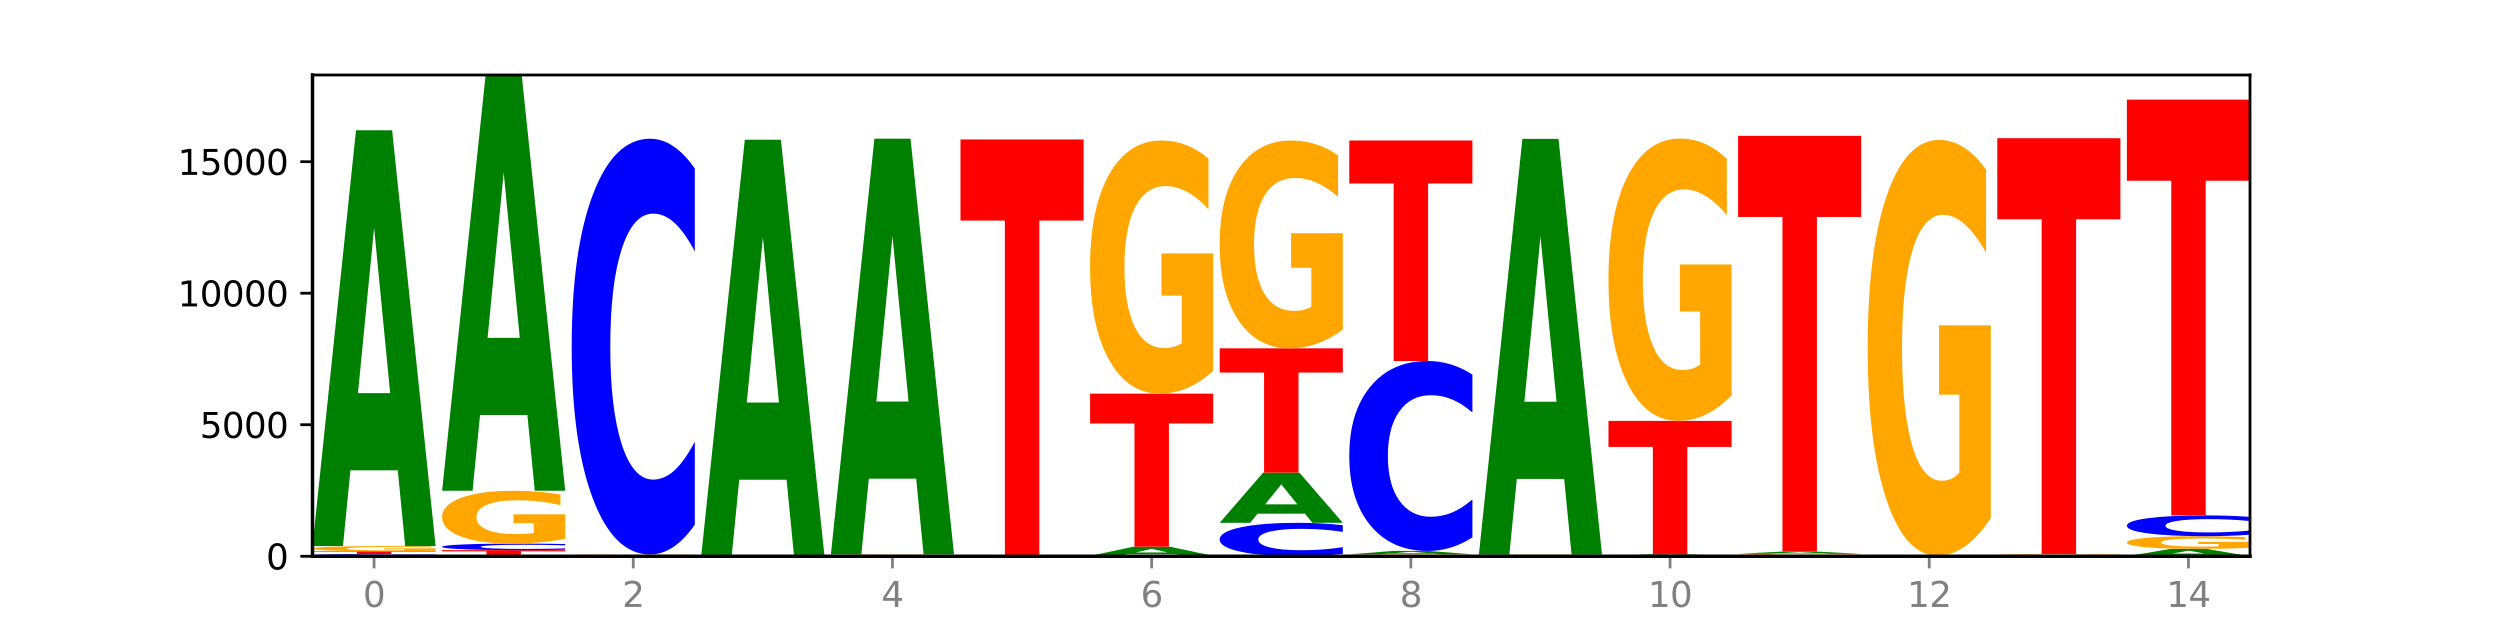 <?xml version="1.0" encoding="utf-8" standalone="no"?>
<!DOCTYPE svg PUBLIC "-//W3C//DTD SVG 1.1//EN"
  "http://www.w3.org/Graphics/SVG/1.1/DTD/svg11.dtd">
<svg xmlns:xlink="http://www.w3.org/1999/xlink" width="720pt" height="180pt" viewBox="0 0 720 180" xmlns="http://www.w3.org/2000/svg" version="1.1">
 <defs>
  <style type="text/css">*{stroke-linejoin: round; stroke-linecap: butt}</style>
 </defs>
 <g id="figure_1">
  <g id="patch_1">
   <path d="M 0 180 
L 720 180 
L 720 0 
L 0 0 
z
" style="fill: #ffffff"/>
  </g>
  <g id="axes_1">
   <g id="patch_2">
    <path d="M 90 160.2 
L 648 160.2 
L 648 21.6 
L 90 21.6 
z
" style="fill: #ffffff"/>
   </g>
   <g id="line2d_1">
    <path d="M 90 160.2 
L 648 160.2 
" clip-path="url(#p06d868e4ed)" style="fill: none; stroke: #000000; stroke-width: 0.5; stroke-linecap: square"/>
   </g>
   <g id="patch_3">
    <path d="M 125.458 160.155 
Q 122.492 160.177 119.285 160.189 
Q 116.078 160.2 112.585 160.2 
Q 102.168 160.2 96.084 160.115 
Q 90 160.031 90 159.886 
Q 90 159.74 96.084 159.656 
Q 102.168 159.571 112.585 159.571 
Q 116.078 159.571 119.285 159.583 
Q 122.492 159.594 125.458 159.616 
L 125.458 159.742 
Q 122.465 159.712 119.562 159.698 
Q 116.658 159.684 113.451 159.684 
Q 107.698 159.684 104.401 159.738 
Q 101.114 159.792 101.114 159.886 
Q 101.114 159.98 104.401 160.033 
Q 107.698 160.087 113.451 160.087 
Q 116.658 160.087 119.562 160.073 
Q 122.465 160.059 125.458 160.029 
L 125.458 160.155 
z
" clip-path="url(#p06d868e4ed)" style="fill: #0000ff"/>
   </g>
   <g id="patch_4">
    <path d="M 90 158.768 
L 125.458 158.768 
L 125.458 158.925 
L 112.701 158.925 
L 112.701 159.571 
L 102.781 159.571 
L 102.781 158.925 
L 90 158.925 
L 90 158.768 
z
" clip-path="url(#p06d868e4ed)" style="fill: #ff0000"/>
   </g>
   <g id="patch_5">
    <path d="M 125.458 158.632 
Q 121.882 158.7 118.036 158.734 
Q 114.19 158.768 110.089 158.768 
Q 100.823 158.768 95.412 158.565 
Q 90 158.362 90 158.015 
Q 90 157.664 95.507 157.462 
Q 101.022 157.261 110.614 157.261 
Q 114.309 157.261 117.694 157.288 
Q 121.088 157.315 124.091 157.369 
L 124.091 157.669 
Q 120.992 157.6 117.925 157.567 
Q 114.857 157.532 111.774 157.532 
Q 106.068 157.532 102.977 157.657 
Q 99.886 157.782 99.886 158.015 
Q 99.886 158.245 102.866 158.371 
Q 105.846 158.497 111.329 158.497 
Q 112.823 158.497 114.102 158.49 
Q 115.382 158.482 116.399 158.466 
L 116.399 158.184 
L 110.558 158.184 
L 110.558 157.933 
L 125.458 157.933 
L 125.458 158.632 
z
" clip-path="url(#p06d868e4ed)" style="fill: #ffa600"/>
   </g>
   <g id="patch_6">
    <path d="M 114.562 135.448 
L 100.925 135.448 
L 98.772 157.261 
L 90 157.261 
L 102.527 37.524 
L 112.931 37.524 
L 125.458 157.261 
L 116.693 157.261 
L 114.562 135.448 
z
M 103.1 113.225 
L 112.365 113.225 
L 107.74 65.597 
L 103.1 113.225 
z
" clip-path="url(#p06d868e4ed)" style="fill: #008000"/>
   </g>
   <g id="patch_7">
    <path d="M 127.324 158.443 
L 162.783 158.443 
L 162.783 158.785 
L 150.026 158.785 
L 150.026 160.2 
L 140.106 160.2 
L 140.106 158.785 
L 127.324 158.785 
L 127.324 158.443 
z
" clip-path="url(#p06d868e4ed)" style="fill: #ff0000"/>
   </g>
   <g id="patch_8">
    <path d="M 162.783 158.307 
Q 159.817 158.374 156.609 158.408 
Q 153.402 158.443 149.909 158.443 
Q 139.492 158.443 133.408 158.187 
Q 127.324 157.932 127.324 157.496 
Q 127.324 157.058 133.408 156.804 
Q 139.492 156.549 149.909 156.549 
Q 153.402 156.549 156.609 156.583 
Q 159.817 156.617 162.783 156.684 
L 162.783 157.062 
Q 159.79 156.973 156.886 156.931 
Q 153.983 156.89 150.776 156.89 
Q 145.022 156.89 141.726 157.051 
Q 138.438 157.213 138.438 157.496 
Q 138.438 157.779 141.726 157.94 
Q 145.022 158.101 150.776 158.101 
Q 153.983 158.101 156.886 158.06 
Q 159.79 158.018 162.783 157.929 
L 162.783 158.307 
z
" clip-path="url(#p06d868e4ed)" style="fill: #0000ff"/>
   </g>
   <g id="patch_9">
    <path d="M 162.783 155.172 
Q 159.207 155.861 155.36 156.206 
Q 151.514 156.549 147.414 156.549 
Q 138.148 156.549 132.736 154.5 
Q 127.324 152.451 127.324 148.948 
Q 127.324 145.403 132.831 143.37 
Q 138.346 141.337 147.938 141.337 
Q 151.633 141.337 155.019 141.614 
Q 158.412 141.887 161.416 142.428 
L 161.416 145.46 
Q 158.317 144.765 155.249 144.423 
Q 152.182 144.077 149.098 144.077 
Q 143.393 144.077 140.301 145.34 
Q 137.21 146.6 137.21 148.948 
Q 137.21 151.273 140.19 152.542 
Q 143.17 153.809 148.653 153.809 
Q 150.147 153.809 151.427 153.736 
Q 152.706 153.661 153.723 153.504 
L 153.723 150.657 
L 147.883 150.657 
L 147.883 148.121 
L 162.783 148.121 
L 162.783 155.172 
z
" clip-path="url(#p06d868e4ed)" style="fill: #ffa600"/>
   </g>
   <g id="patch_10">
    <path d="M 151.886 119.525 
L 138.25 119.525 
L 136.097 141.337 
L 127.324 141.337 
L 139.852 21.6 
L 150.255 21.6 
L 162.783 141.337 
L 154.018 141.337 
L 151.886 119.525 
z
M 140.425 97.302 
L 149.69 97.302 
L 145.064 49.674 
L 140.425 97.302 
z
" clip-path="url(#p06d868e4ed)" style="fill: #008000"/>
   </g>
   <g id="patch_11">
    <path d="M 189.211 160.179 
L 175.574 160.179 
L 173.421 160.2 
L 164.649 160.2 
L 177.176 160.086 
L 187.58 160.086 
L 200.107 160.2 
L 191.342 160.2 
L 189.211 160.179 
z
M 177.749 160.158 
L 187.014 160.158 
L 182.389 160.113 
L 177.749 160.158 
z
" clip-path="url(#p06d868e4ed)" style="fill: #008000"/>
   </g>
   <g id="patch_12">
    <path d="M 164.649 159.905 
L 200.107 159.905 
L 200.107 159.94 
L 187.35 159.94 
L 187.35 160.086 
L 177.43 160.086 
L 177.43 159.94 
L 164.649 159.94 
L 164.649 159.905 
z
" clip-path="url(#p06d868e4ed)" style="fill: #ff0000"/>
   </g>
   <g id="patch_13">
    <path d="M 200.107 159.885 
Q 196.531 159.895 192.685 159.9 
Q 188.839 159.905 184.738 159.905 
Q 175.472 159.905 170.061 159.876 
Q 164.649 159.847 164.649 159.799 
Q 164.649 159.749 170.156 159.721 
Q 175.671 159.692 185.263 159.692 
Q 188.958 159.692 192.343 159.696 
Q 195.736 159.7 198.74 159.708 
L 198.74 159.75 
Q 195.641 159.74 192.574 159.735 
Q 189.506 159.731 186.423 159.731 
Q 180.717 159.731 177.626 159.748 
Q 174.535 159.766 174.535 159.799 
Q 174.535 159.831 177.515 159.849 
Q 180.495 159.866 185.978 159.866 
Q 187.472 159.866 188.751 159.865 
Q 190.031 159.864 191.048 159.862 
L 191.048 159.822 
L 185.207 159.822 
L 185.207 159.787 
L 200.107 159.787 
L 200.107 159.885 
z
" clip-path="url(#p06d868e4ed)" style="fill: #ffa600"/>
   </g>
   <g id="patch_14">
    <path d="M 200.107 151.11 
Q 197.141 155.364 193.934 157.516 
Q 190.727 159.692 187.233 159.692 
Q 176.817 159.692 170.733 143.566 
Q 164.649 127.439 164.649 99.861 
Q 164.649 72.184 170.733 56.082 
Q 176.817 39.955 187.233 39.955 
Q 190.727 39.955 193.934 42.132 
Q 197.141 44.284 200.107 48.538 
L 200.107 72.406 
Q 197.114 66.767 194.211 64.145 
Q 191.307 61.523 188.1 61.523 
Q 182.347 61.523 179.05 71.738 
Q 175.762 81.929 175.762 99.861 
Q 175.762 117.719 179.05 127.934 
Q 182.347 138.124 188.1 138.124 
Q 191.307 138.124 194.211 135.503 
Q 197.114 132.856 200.107 127.217 
L 200.107 151.11 
z
" clip-path="url(#p06d868e4ed)" style="fill: #0000ff"/>
   </g>
   <g id="patch_15">
    <path d="M 201.973 160.192 
L 237.431 160.192 
L 237.431 160.194 
L 224.675 160.194 
L 224.675 160.2 
L 214.755 160.2 
L 214.755 160.194 
L 201.973 160.194 
L 201.973 160.192 
z
" clip-path="url(#p06d868e4ed)" style="fill: #ff0000"/>
   </g>
   <g id="patch_16">
    <path d="M 237.431 160.189 
Q 234.465 160.191 231.258 160.191 
Q 228.051 160.192 224.558 160.192 
Q 214.141 160.192 208.057 160.185 
Q 201.973 160.178 201.973 160.166 
Q 201.973 160.154 208.057 160.147 
Q 214.141 160.139 224.558 160.139 
Q 228.051 160.139 231.258 160.14 
Q 234.465 160.141 237.431 160.143 
L 237.431 160.154 
Q 234.439 160.151 231.535 160.15 
Q 228.632 160.149 225.424 160.149 
Q 219.671 160.149 216.375 160.153 
Q 213.087 160.158 213.087 160.166 
Q 213.087 160.174 216.375 160.178 
Q 219.671 160.183 225.424 160.183 
Q 228.632 160.183 231.535 160.182 
Q 234.439 160.181 237.431 160.178 
L 237.431 160.189 
z
" clip-path="url(#p06d868e4ed)" style="fill: #0000ff"/>
   </g>
   <g id="patch_17">
    <path d="M 237.431 160.124 
Q 233.855 160.132 230.009 160.136 
Q 226.163 160.139 222.063 160.139 
Q 212.797 160.139 207.385 160.117 
Q 201.973 160.095 201.973 160.056 
Q 201.973 160.017 207.48 159.995 
Q 212.995 159.973 222.587 159.973 
Q 226.282 159.973 229.668 159.976 
Q 233.061 159.979 236.065 159.985 
L 236.065 160.018 
Q 232.965 160.01 229.898 160.007 
Q 226.831 160.003 223.747 160.003 
Q 218.041 160.003 214.95 160.017 
Q 211.859 160.03 211.859 160.056 
Q 211.859 160.082 214.839 160.096 
Q 217.819 160.109 223.302 160.109 
Q 224.796 160.109 226.076 160.109 
Q 227.355 160.108 228.372 160.106 
L 228.372 160.075 
L 222.531 160.075 
L 222.531 160.047 
L 237.431 160.047 
L 237.431 160.124 
z
" clip-path="url(#p06d868e4ed)" style="fill: #ffa600"/>
   </g>
   <g id="patch_18">
    <path d="M 226.535 138.16 
L 212.899 138.16 
L 210.745 159.973 
L 201.973 159.973 
L 214.501 40.236 
L 224.904 40.236 
L 237.431 159.973 
L 228.667 159.973 
L 226.535 138.16 
z
M 215.073 115.937 
L 224.339 115.937 
L 219.713 68.309 
L 215.073 115.937 
z
" clip-path="url(#p06d868e4ed)" style="fill: #008000"/>
   </g>
   <g id="patch_19">
    <path d="M 274.756 160.193 
Q 271.79 160.196 268.583 160.198 
Q 265.375 160.2 261.882 160.2 
Q 251.465 160.2 245.382 160.187 
Q 239.298 160.173 239.298 160.151 
Q 239.298 160.128 245.382 160.115 
Q 251.465 160.102 261.882 160.102 
Q 265.375 160.102 268.583 160.103 
Q 271.79 160.105 274.756 160.109 
L 274.756 160.128 
Q 271.763 160.124 268.86 160.121 
Q 265.956 160.119 262.749 160.119 
Q 256.995 160.119 253.699 160.128 
Q 250.411 160.136 250.411 160.151 
Q 250.411 160.165 253.699 160.174 
Q 256.995 160.182 262.749 160.182 
Q 265.956 160.182 268.86 160.18 
Q 271.763 160.178 274.756 160.173 
L 274.756 160.193 
z
" clip-path="url(#p06d868e4ed)" style="fill: #0000ff"/>
   </g>
   <g id="patch_20">
    <path d="M 274.756 160.063 
Q 271.18 160.082 267.334 160.092 
Q 263.487 160.102 259.387 160.102 
Q 250.121 160.102 244.709 160.044 
Q 239.298 159.987 239.298 159.89 
Q 239.298 159.791 244.805 159.734 
Q 250.32 159.677 259.911 159.677 
Q 263.607 159.677 266.992 159.685 
Q 270.385 159.693 273.389 159.708 
L 273.389 159.792 
Q 270.29 159.773 267.222 159.763 
Q 264.155 159.754 261.072 159.754 
Q 255.366 159.754 252.275 159.789 
Q 249.183 159.824 249.183 159.89 
Q 249.183 159.954 252.163 159.99 
Q 255.143 160.025 260.627 160.025 
Q 262.121 160.025 263.4 160.023 
Q 264.679 160.021 265.697 160.017 
L 265.697 159.937 
L 259.856 159.937 
L 259.856 159.866 
L 274.756 159.866 
L 274.756 160.063 
z
" clip-path="url(#p06d868e4ed)" style="fill: #ffa600"/>
   </g>
   <g id="patch_21">
    <path d="M 263.86 137.865 
L 250.223 137.865 
L 248.07 159.677 
L 239.298 159.677 
L 251.825 39.94 
L 262.228 39.94 
L 274.756 159.677 
L 265.991 159.677 
L 263.86 137.865 
z
M 252.398 115.642 
L 261.663 115.642 
L 257.038 68.014 
L 252.398 115.642 
z
" clip-path="url(#p06d868e4ed)" style="fill: #008000"/>
   </g>
   <g id="patch_22">
    <path d="M 312.08 160.198 
Q 309.114 160.199 305.907 160.2 
Q 302.7 160.2 299.207 160.2 
Q 288.79 160.2 282.706 160.197 
Q 276.622 160.194 276.622 160.189 
Q 276.622 160.183 282.706 160.18 
Q 288.79 160.177 299.207 160.177 
Q 302.7 160.177 305.907 160.178 
Q 309.114 160.178 312.08 160.179 
L 312.08 160.183 
Q 309.087 160.182 306.184 160.182 
Q 303.28 160.181 300.073 160.181 
Q 294.32 160.181 291.023 160.183 
Q 287.736 160.185 287.736 160.189 
Q 287.736 160.192 291.023 160.194 
Q 294.32 160.196 300.073 160.196 
Q 303.28 160.196 306.184 160.195 
Q 309.087 160.195 312.08 160.194 
L 312.08 160.198 
z
" clip-path="url(#p06d868e4ed)" style="fill: #0000ff"/>
   </g>
   <g id="patch_23">
    <path d="M 301.184 160.169 
L 287.547 160.169 
L 285.394 160.177 
L 276.622 160.177 
L 289.15 160.132 
L 299.553 160.132 
L 312.08 160.177 
L 303.315 160.177 
L 301.184 160.169 
z
M 289.722 160.161 
L 298.987 160.161 
L 294.362 160.142 
L 289.722 160.161 
z
" clip-path="url(#p06d868e4ed)" style="fill: #008000"/>
   </g>
   <g id="patch_24">
    <path d="M 312.08 160.111 
Q 308.504 160.122 304.658 160.127 
Q 300.812 160.132 296.711 160.132 
Q 287.445 160.132 282.034 160.101 
Q 276.622 160.071 276.622 160.018 
Q 276.622 159.965 282.129 159.935 
Q 287.644 159.905 297.236 159.905 
Q 300.931 159.905 304.316 159.909 
Q 307.71 159.913 310.713 159.921 
L 310.713 159.966 
Q 307.614 159.956 304.547 159.951 
Q 301.479 159.945 298.396 159.945 
Q 292.69 159.945 289.599 159.964 
Q 286.508 159.983 286.508 160.018 
Q 286.508 160.053 289.488 160.072 
Q 292.468 160.091 297.951 160.091 
Q 299.445 160.091 300.724 160.09 
Q 302.004 160.089 303.021 160.086 
L 303.021 160.044 
L 297.18 160.044 
L 297.18 160.006 
L 312.08 160.006 
L 312.08 160.111 
z
" clip-path="url(#p06d868e4ed)" style="fill: #ffa600"/>
   </g>
   <g id="patch_25">
    <path d="M 276.622 40.167 
L 312.08 40.167 
L 312.08 63.519 
L 299.324 63.519 
L 299.324 159.905 
L 289.404 159.905 
L 289.404 63.519 
L 276.622 63.519 
L 276.622 40.167 
z
" clip-path="url(#p06d868e4ed)" style="fill: #ff0000"/>
   </g>
   <g id="patch_26">
    <path d="M 349.405 160.192 
Q 346.439 160.196 343.231 160.198 
Q 340.024 160.2 336.531 160.2 
Q 326.114 160.2 320.03 160.185 
Q 313.946 160.169 313.946 160.143 
Q 313.946 160.117 320.03 160.102 
Q 326.114 160.086 336.531 160.086 
Q 340.024 160.086 343.231 160.088 
Q 346.439 160.09 349.405 160.095 
L 349.405 160.117 
Q 346.412 160.112 343.508 160.109 
Q 340.605 160.107 337.398 160.107 
Q 331.644 160.107 328.348 160.117 
Q 325.06 160.126 325.06 160.143 
Q 325.06 160.16 328.348 160.17 
Q 331.644 160.18 337.398 160.18 
Q 340.605 160.18 343.508 160.177 
Q 346.412 160.175 349.405 160.169 
L 349.405 160.192 
z
" clip-path="url(#p06d868e4ed)" style="fill: #0000ff"/>
   </g>
   <g id="patch_27">
    <path d="M 338.508 159.606 
L 324.872 159.606 
L 322.719 160.086 
L 313.946 160.086 
L 326.474 157.45 
L 336.877 157.45 
L 349.405 160.086 
L 340.64 160.086 
L 338.508 159.606 
z
M 327.047 159.117 
L 336.312 159.117 
L 331.686 158.068 
L 327.047 159.117 
z
" clip-path="url(#p06d868e4ed)" style="fill: #008000"/>
   </g>
   <g id="patch_28">
    <path d="M 313.946 113.369 
L 349.405 113.369 
L 349.405 121.966 
L 336.648 121.966 
L 336.648 157.45 
L 326.728 157.45 
L 326.728 121.966 
L 313.946 121.966 
L 313.946 113.369 
z
" clip-path="url(#p06d868e4ed)" style="fill: #ff0000"/>
   </g>
   <g id="patch_29">
    <path d="M 349.405 106.772 
Q 345.829 110.071 341.982 111.727 
Q 338.136 113.369 334.036 113.369 
Q 324.77 113.369 319.358 103.55 
Q 313.946 93.73 313.946 76.938 
Q 313.946 59.951 319.454 50.207 
Q 324.969 40.463 334.56 40.463 
Q 338.255 40.463 341.641 41.788 
Q 345.034 43.098 348.038 45.689 
L 348.038 60.222 
Q 344.939 56.893 341.871 55.252 
Q 338.804 53.595 335.72 53.595 
Q 330.015 53.595 326.923 59.649 
Q 323.832 65.688 323.832 76.938 
Q 323.832 88.083 326.812 94.167 
Q 329.792 100.236 335.275 100.236 
Q 336.769 100.236 338.049 99.89 
Q 339.328 99.528 340.345 98.775 
L 340.345 85.131 
L 334.505 85.131 
L 334.505 72.978 
L 349.405 72.978 
L 349.405 106.772 
z
" clip-path="url(#p06d868e4ed)" style="fill: #ffa600"/>
   </g>
   <g id="patch_30">
    <path d="M 386.729 159.51 
Q 383.763 159.852 380.556 160.025 
Q 377.349 160.2 373.856 160.2 
Q 363.439 160.2 357.355 158.903 
Q 351.271 157.606 351.271 155.389 
Q 351.271 153.163 357.355 151.868 
Q 363.439 150.572 373.856 150.572 
Q 377.349 150.572 380.556 150.747 
Q 383.763 150.92 386.729 151.262 
L 386.729 153.181 
Q 383.736 152.728 380.833 152.517 
Q 377.929 152.306 374.722 152.306 
Q 368.969 152.306 365.672 153.127 
Q 362.385 153.947 362.385 155.389 
Q 362.385 156.825 365.672 157.646 
Q 368.969 158.466 374.722 158.466 
Q 377.929 158.466 380.833 158.255 
Q 383.736 158.042 386.729 157.589 
L 386.729 159.51 
z
" clip-path="url(#p06d868e4ed)" style="fill: #0000ff"/>
   </g>
   <g id="patch_31">
    <path d="M 375.833 147.937 
L 362.196 147.937 
L 360.043 150.572 
L 351.271 150.572 
L 363.798 136.11 
L 374.202 136.11 
L 386.729 150.572 
L 377.964 150.572 
L 375.833 147.937 
z
M 364.371 145.253 
L 373.636 145.253 
L 369.011 139.501 
L 364.371 145.253 
z
" clip-path="url(#p06d868e4ed)" style="fill: #008000"/>
   </g>
   <g id="patch_32">
    <path d="M 351.271 100.316 
L 386.729 100.316 
L 386.729 107.297 
L 373.972 107.297 
L 373.972 136.11 
L 364.052 136.11 
L 364.052 107.297 
L 351.271 107.297 
L 351.271 100.316 
z
" clip-path="url(#p06d868e4ed)" style="fill: #ff0000"/>
   </g>
   <g id="patch_33">
    <path d="M 386.729 94.901 
Q 383.153 97.609 379.307 98.969 
Q 375.461 100.316 371.36 100.316 
Q 362.094 100.316 356.683 92.255 
Q 351.271 84.194 351.271 70.408 
Q 351.271 56.462 356.778 48.462 
Q 362.293 40.463 371.885 40.463 
Q 375.58 40.463 378.965 41.551 
Q 382.358 42.626 385.362 44.753 
L 385.362 56.684 
Q 382.263 53.952 379.196 52.604 
Q 376.128 51.244 373.045 51.244 
Q 367.339 51.244 364.248 56.214 
Q 361.157 61.172 361.157 70.408 
Q 361.157 79.557 364.137 84.552 
Q 367.117 89.535 372.6 89.535 
Q 374.094 89.535 375.373 89.251 
Q 376.653 88.954 377.67 88.336 
L 377.67 77.134 
L 371.829 77.134 
L 371.829 67.156 
L 386.729 67.156 
L 386.729 94.901 
z
" clip-path="url(#p06d868e4ed)" style="fill: #ffa600"/>
   </g>
   <g id="patch_34">
    <path d="M 424.054 160.15 
Q 420.477 160.175 416.631 160.188 
Q 412.785 160.2 408.685 160.2 
Q 399.419 160.2 394.007 160.126 
Q 388.595 160.051 388.595 159.924 
Q 388.595 159.795 394.102 159.721 
Q 399.617 159.647 409.209 159.647 
Q 412.904 159.647 416.29 159.657 
Q 419.683 159.667 422.687 159.687 
L 422.687 159.797 
Q 419.587 159.772 416.52 159.759 
Q 413.453 159.747 410.369 159.747 
Q 404.664 159.747 401.572 159.793 
Q 398.481 159.838 398.481 159.924 
Q 398.481 160.008 401.461 160.054 
Q 404.441 160.1 409.924 160.1 
Q 411.418 160.1 412.698 160.098 
Q 413.977 160.095 414.994 160.089 
L 414.994 159.986 
L 409.153 159.986 
L 409.153 159.894 
L 424.054 159.894 
L 424.054 160.15 
z
" clip-path="url(#p06d868e4ed)" style="fill: #ffa600"/>
   </g>
   <g id="patch_35">
    <path d="M 413.157 159.47 
L 399.521 159.47 
L 397.367 159.647 
L 388.595 159.647 
L 401.123 158.677 
L 411.526 158.677 
L 424.054 159.647 
L 415.289 159.647 
L 413.157 159.47 
z
M 401.695 159.29 
L 410.961 159.29 
L 406.335 158.905 
L 401.695 159.29 
z
" clip-path="url(#p06d868e4ed)" style="fill: #008000"/>
   </g>
   <g id="patch_36">
    <path d="M 424.054 154.756 
Q 421.087 156.7 417.88 157.683 
Q 414.673 158.677 411.18 158.677 
Q 400.763 158.677 394.679 151.31 
Q 388.595 143.942 388.595 131.343 
Q 388.595 118.699 394.679 111.343 
Q 400.763 103.975 411.18 103.975 
Q 414.673 103.975 417.88 104.97 
Q 421.087 105.953 424.054 107.896 
L 424.054 118.8 
Q 421.061 116.224 418.157 115.026 
Q 415.254 113.829 412.047 113.829 
Q 406.293 113.829 402.997 118.495 
Q 399.709 123.151 399.709 131.343 
Q 399.709 139.502 402.997 144.168 
Q 406.293 148.824 412.047 148.824 
Q 415.254 148.824 418.157 147.626 
Q 421.061 146.417 424.054 143.841 
L 424.054 154.756 
z
" clip-path="url(#p06d868e4ed)" style="fill: #0000ff"/>
   </g>
   <g id="patch_37">
    <path d="M 388.595 40.463 
L 424.054 40.463 
L 424.054 52.849 
L 411.297 52.849 
L 411.297 103.975 
L 401.377 103.975 
L 401.377 52.849 
L 388.595 52.849 
L 388.595 40.463 
z
" clip-path="url(#p06d868e4ed)" style="fill: #ff0000"/>
   </g>
   <g id="patch_38">
    <path d="M 425.92 160.192 
L 461.378 160.192 
L 461.378 160.194 
L 448.621 160.194 
L 448.621 160.2 
L 438.701 160.2 
L 438.701 160.194 
L 425.92 160.194 
L 425.92 160.192 
z
" clip-path="url(#p06d868e4ed)" style="fill: #ff0000"/>
   </g>
   <g id="patch_39">
    <path d="M 461.378 160.182 
Q 458.412 160.187 455.205 160.19 
Q 451.997 160.192 448.504 160.192 
Q 438.088 160.192 432.004 160.172 
Q 425.92 160.152 425.92 160.117 
Q 425.92 160.082 432.004 160.061 
Q 438.088 160.041 448.504 160.041 
Q 451.997 160.041 455.205 160.044 
Q 458.412 160.046 461.378 160.052 
L 461.378 160.082 
Q 458.385 160.075 455.482 160.072 
Q 452.578 160.068 449.371 160.068 
Q 443.618 160.068 440.321 160.081 
Q 437.033 160.094 437.033 160.117 
Q 437.033 160.139 440.321 160.152 
Q 443.618 160.165 449.371 160.165 
Q 452.578 160.165 455.482 160.162 
Q 458.385 160.158 461.378 160.151 
L 461.378 160.182 
z
" clip-path="url(#p06d868e4ed)" style="fill: #0000ff"/>
   </g>
   <g id="patch_40">
    <path d="M 461.378 160.013 
Q 457.802 160.027 453.956 160.034 
Q 450.11 160.041 446.009 160.041 
Q 436.743 160.041 431.331 160 
Q 425.92 159.959 425.92 159.89 
Q 425.92 159.819 431.427 159.778 
Q 436.942 159.738 446.533 159.738 
Q 450.229 159.738 453.614 159.743 
Q 457.007 159.749 460.011 159.76 
L 460.011 159.82 
Q 456.912 159.806 453.844 159.799 
Q 450.777 159.792 447.694 159.792 
Q 441.988 159.792 438.897 159.818 
Q 435.805 159.843 435.805 159.89 
Q 435.805 159.936 438.785 159.961 
Q 441.765 159.986 447.249 159.986 
Q 448.743 159.986 450.022 159.985 
Q 451.302 159.983 452.319 159.98 
L 452.319 159.924 
L 446.478 159.924 
L 446.478 159.873 
L 461.378 159.873 
L 461.378 160.013 
z
" clip-path="url(#p06d868e4ed)" style="fill: #ffa600"/>
   </g>
   <g id="patch_41">
    <path d="M 450.482 137.926 
L 436.845 137.926 
L 434.692 159.738 
L 425.92 159.738 
L 438.447 40.001 
L 448.85 40.001 
L 461.378 159.738 
L 452.613 159.738 
L 450.482 137.926 
z
M 439.02 115.703 
L 448.285 115.703 
L 443.66 68.075 
L 439.02 115.703 
z
" clip-path="url(#p06d868e4ed)" style="fill: #008000"/>
   </g>
   <g id="patch_42">
    <path d="M 498.702 160.195 
Q 495.736 160.198 492.529 160.199 
Q 489.322 160.2 485.829 160.2 
Q 475.412 160.2 469.328 160.191 
Q 463.244 160.182 463.244 160.166 
Q 463.244 160.15 469.328 160.141 
Q 475.412 160.132 485.829 160.132 
Q 489.322 160.132 492.529 160.133 
Q 495.736 160.134 498.702 160.137 
L 498.702 160.15 
Q 495.71 160.147 492.806 160.146 
Q 489.903 160.144 486.695 160.144 
Q 480.942 160.144 477.645 160.15 
Q 474.358 160.156 474.358 160.166 
Q 474.358 160.176 477.645 160.182 
Q 480.942 160.188 486.695 160.188 
Q 489.903 160.188 492.806 160.186 
Q 495.71 160.185 498.702 160.182 
L 498.702 160.195 
z
" clip-path="url(#p06d868e4ed)" style="fill: #0000ff"/>
   </g>
   <g id="patch_43">
    <path d="M 487.806 160.044 
L 474.169 160.044 
L 472.016 160.132 
L 463.244 160.132 
L 475.772 159.647 
L 486.175 159.647 
L 498.702 160.132 
L 489.937 160.132 
L 487.806 160.044 
z
M 476.344 159.954 
L 485.609 159.954 
L 480.984 159.761 
L 476.344 159.954 
z
" clip-path="url(#p06d868e4ed)" style="fill: #008000"/>
   </g>
   <g id="patch_44">
    <path d="M 463.244 121.217 
L 498.702 121.217 
L 498.702 128.712 
L 485.946 128.712 
L 485.946 159.647 
L 476.026 159.647 
L 476.026 128.712 
L 463.244 128.712 
L 463.244 121.217 
z
" clip-path="url(#p06d868e4ed)" style="fill: #ff0000"/>
   </g>
   <g id="patch_45">
    <path d="M 498.702 113.86 
Q 495.126 117.539 491.28 119.386 
Q 487.434 121.217 483.333 121.217 
Q 474.068 121.217 468.656 110.266 
Q 463.244 99.316 463.244 80.589 
Q 463.244 61.643 468.751 50.776 
Q 474.266 39.91 483.858 39.91 
Q 487.553 39.91 490.938 41.388 
Q 494.332 42.849 497.336 45.738 
L 497.336 61.946 
Q 494.236 58.234 491.169 56.403 
Q 488.101 54.555 485.018 54.555 
Q 479.312 54.555 476.221 61.307 
Q 473.13 68.042 473.13 80.589 
Q 473.13 93.017 476.11 99.803 
Q 479.09 106.571 484.573 106.571 
Q 486.067 106.571 487.347 106.185 
Q 488.626 105.782 489.643 104.942 
L 489.643 89.725 
L 483.802 89.725 
L 483.802 76.171 
L 498.702 76.171 
L 498.702 113.86 
z
" clip-path="url(#p06d868e4ed)" style="fill: #ffa600"/>
   </g>
   <g id="patch_46">
    <path d="M 536.027 160.192 
Q 533.061 160.196 529.854 160.198 
Q 526.646 160.2 523.153 160.2 
Q 512.736 160.2 506.652 160.185 
Q 500.569 160.169 500.569 160.143 
Q 500.569 160.117 506.652 160.102 
Q 512.736 160.086 523.153 160.086 
Q 526.646 160.086 529.854 160.088 
Q 533.061 160.09 536.027 160.095 
L 536.027 160.117 
Q 533.034 160.112 530.13 160.109 
Q 527.227 160.107 524.02 160.107 
Q 518.266 160.107 514.97 160.117 
Q 511.682 160.126 511.682 160.143 
Q 511.682 160.16 514.97 160.17 
Q 518.266 160.18 524.02 160.18 
Q 527.227 160.18 530.13 160.177 
Q 533.034 160.175 536.027 160.169 
L 536.027 160.192 
z
" clip-path="url(#p06d868e4ed)" style="fill: #0000ff"/>
   </g>
   <g id="patch_47">
    <path d="M 536.027 160.034 
Q 532.451 160.06 528.605 160.073 
Q 524.758 160.086 520.658 160.086 
Q 511.392 160.086 505.98 160.008 
Q 500.569 159.929 500.569 159.795 
Q 500.569 159.659 506.076 159.581 
Q 511.591 159.503 521.182 159.503 
Q 524.878 159.503 528.263 159.514 
Q 531.656 159.524 534.66 159.545 
L 534.66 159.661 
Q 531.561 159.635 528.493 159.621 
Q 525.426 159.608 522.343 159.608 
Q 516.637 159.608 513.546 159.657 
Q 510.454 159.705 510.454 159.795 
Q 510.454 159.884 513.434 159.933 
Q 516.414 159.981 521.898 159.981 
Q 523.391 159.981 524.671 159.979 
Q 525.95 159.976 526.968 159.97 
L 526.968 159.86 
L 521.127 159.86 
L 521.127 159.763 
L 536.027 159.763 
L 536.027 160.034 
z
" clip-path="url(#p06d868e4ed)" style="fill: #ffa600"/>
   </g>
   <g id="patch_48">
    <path d="M 525.13 159.387 
L 511.494 159.387 
L 509.341 159.503 
L 500.569 159.503 
L 513.096 158.867 
L 523.499 158.867 
L 536.027 159.503 
L 527.262 159.503 
L 525.13 159.387 
z
M 513.669 159.269 
L 522.934 159.269 
L 518.309 159.016 
L 513.669 159.269 
z
" clip-path="url(#p06d868e4ed)" style="fill: #008000"/>
   </g>
   <g id="patch_49">
    <path d="M 500.569 39.13 
L 536.027 39.13 
L 536.027 62.482 
L 523.27 62.482 
L 523.27 158.867 
L 513.35 158.867 
L 513.35 62.482 
L 500.569 62.482 
L 500.569 39.13 
z
" clip-path="url(#p06d868e4ed)" style="fill: #ff0000"/>
   </g>
   <g id="patch_50">
    <path d="M 573.351 160.198 
Q 570.385 160.199 567.178 160.199 
Q 563.971 160.2 560.478 160.2 
Q 550.061 160.2 543.977 160.196 
Q 537.893 160.192 537.893 160.185 
Q 537.893 160.178 543.977 160.174 
Q 550.061 160.17 560.478 160.17 
Q 563.971 160.17 567.178 160.17 
Q 570.385 160.171 573.351 160.172 
L 573.351 160.178 
Q 570.358 160.176 567.455 160.176 
Q 564.551 160.175 561.344 160.175 
Q 555.591 160.175 552.294 160.178 
Q 549.007 160.18 549.007 160.185 
Q 549.007 160.189 552.294 160.192 
Q 555.591 160.195 561.344 160.195 
Q 564.551 160.195 567.455 160.194 
Q 570.358 160.193 573.351 160.192 
L 573.351 160.198 
z
" clip-path="url(#p06d868e4ed)" style="fill: #0000ff"/>
   </g>
   <g id="patch_51">
    <path d="M 537.893 160.109 
L 573.351 160.109 
L 573.351 160.121 
L 560.594 160.121 
L 560.594 160.17 
L 550.674 160.17 
L 550.674 160.121 
L 537.893 160.121 
L 537.893 160.109 
z
" clip-path="url(#p06d868e4ed)" style="fill: #ff0000"/>
   </g>
   <g id="patch_52">
    <path d="M 562.455 160.095 
L 548.818 160.095 
L 546.665 160.109 
L 537.893 160.109 
L 550.42 160.033 
L 560.824 160.033 
L 573.351 160.109 
L 564.586 160.109 
L 562.455 160.095 
z
M 550.993 160.081 
L 560.258 160.081 
L 555.633 160.051 
L 550.993 160.081 
z
" clip-path="url(#p06d868e4ed)" style="fill: #008000"/>
   </g>
   <g id="patch_53">
    <path d="M 573.351 149.2 
Q 569.775 154.617 565.929 157.337 
Q 562.083 160.033 557.982 160.033 
Q 548.716 160.033 543.305 143.907 
Q 537.893 127.78 537.893 100.202 
Q 537.893 72.302 543.4 56.299 
Q 548.915 40.296 558.507 40.296 
Q 562.202 40.296 565.587 42.473 
Q 568.98 44.625 571.984 48.879 
L 571.984 72.747 
Q 568.885 67.281 565.818 64.585 
Q 562.75 61.864 559.667 61.864 
Q 553.961 61.864 550.87 71.807 
Q 547.779 81.726 547.779 100.202 
Q 547.779 118.505 550.759 128.498 
Q 553.739 138.465 559.222 138.465 
Q 560.716 138.465 561.995 137.896 
Q 563.275 137.303 564.292 136.066 
L 564.292 113.657 
L 558.451 113.657 
L 558.451 93.697 
L 573.351 93.697 
L 573.351 149.2 
z
" clip-path="url(#p06d868e4ed)" style="fill: #ffa600"/>
   </g>
   <g id="patch_54">
    <path d="M 610.676 160.191 
Q 607.71 160.195 604.502 160.198 
Q 601.295 160.2 597.802 160.2 
Q 587.385 160.2 581.301 160.183 
Q 575.217 160.165 575.217 160.136 
Q 575.217 160.106 581.301 160.089 
Q 587.385 160.071 597.802 160.071 
Q 601.295 160.071 604.502 160.074 
Q 607.71 160.076 610.676 160.08 
L 610.676 160.106 
Q 607.683 160.1 604.779 160.097 
Q 601.876 160.094 598.669 160.094 
Q 592.915 160.094 589.619 160.105 
Q 586.331 160.116 586.331 160.136 
Q 586.331 160.155 589.619 160.166 
Q 592.915 160.177 598.669 160.177 
Q 601.876 160.177 604.779 160.174 
Q 607.683 160.171 610.676 160.165 
L 610.676 160.191 
z
" clip-path="url(#p06d868e4ed)" style="fill: #0000ff"/>
   </g>
   <g id="patch_55">
    <path d="M 599.779 160.026 
L 586.143 160.026 
L 583.99 160.071 
L 575.217 160.071 
L 587.745 159.821 
L 598.148 159.821 
L 610.676 160.071 
L 601.911 160.071 
L 599.779 160.026 
z
M 588.318 159.979 
L 597.583 159.979 
L 592.957 159.88 
L 588.318 159.979 
z
" clip-path="url(#p06d868e4ed)" style="fill: #008000"/>
   </g>
   <g id="patch_56">
    <path d="M 610.676 159.796 
Q 607.1 159.809 603.253 159.815 
Q 599.407 159.821 595.307 159.821 
Q 586.041 159.821 580.629 159.783 
Q 575.217 159.746 575.217 159.681 
Q 575.217 159.616 580.724 159.578 
Q 586.239 159.541 595.831 159.541 
Q 599.526 159.541 602.912 159.546 
Q 606.305 159.551 609.309 159.561 
L 609.309 159.617 
Q 606.21 159.604 603.142 159.598 
Q 600.075 159.591 596.991 159.591 
Q 591.286 159.591 588.194 159.615 
Q 585.103 159.638 585.103 159.681 
Q 585.103 159.724 588.083 159.747 
Q 591.063 159.771 596.546 159.771 
Q 598.04 159.771 599.32 159.769 
Q 600.599 159.768 601.616 159.765 
L 601.616 159.713 
L 595.776 159.713 
L 595.776 159.666 
L 610.676 159.666 
L 610.676 159.796 
z
" clip-path="url(#p06d868e4ed)" style="fill: #ffa600"/>
   </g>
   <g id="patch_57">
    <path d="M 575.217 39.804 
L 610.676 39.804 
L 610.676 63.156 
L 597.919 63.156 
L 597.919 159.541 
L 587.999 159.541 
L 587.999 63.156 
L 575.217 63.156 
L 575.217 39.804 
z
" clip-path="url(#p06d868e4ed)" style="fill: #ff0000"/>
   </g>
   <g id="patch_58">
    <path d="M 637.104 159.815 
L 623.467 159.815 
L 621.314 160.2 
L 612.542 160.2 
L 625.069 158.086 
L 635.473 158.086 
L 648 160.2 
L 639.235 160.2 
L 637.104 159.815 
z
M 625.642 159.423 
L 634.907 159.423 
L 630.282 158.582 
L 625.642 159.423 
z
" clip-path="url(#p06d868e4ed)" style="fill: #008000"/>
   </g>
   <g id="patch_59">
    <path d="M 648 157.755 
Q 644.424 157.921 640.578 158.004 
Q 636.732 158.086 632.631 158.086 
Q 623.365 158.086 617.954 157.593 
Q 612.542 157.099 612.542 156.254 
Q 612.542 155.4 618.049 154.91 
Q 623.564 154.42 633.156 154.42 
Q 636.851 154.42 640.236 154.487 
Q 643.629 154.552 646.633 154.683 
L 646.633 155.414 
Q 643.534 155.246 640.467 155.164 
Q 637.399 155.08 634.316 155.08 
Q 628.61 155.08 625.519 155.385 
Q 622.428 155.689 622.428 156.254 
Q 622.428 156.815 625.408 157.121 
Q 628.388 157.426 633.871 157.426 
Q 635.365 157.426 636.644 157.409 
Q 637.924 157.39 638.941 157.353 
L 638.941 156.666 
L 633.1 156.666 
L 633.1 156.055 
L 648 156.055 
L 648 157.755 
z
" clip-path="url(#p06d868e4ed)" style="fill: #ffa600"/>
   </g>
   <g id="patch_60">
    <path d="M 648 153.991 
Q 645.034 154.204 641.827 154.311 
Q 638.62 154.42 635.126 154.42 
Q 624.71 154.42 618.626 153.614 
Q 612.542 152.808 612.542 151.43 
Q 612.542 150.046 618.626 149.241 
Q 624.71 148.435 635.126 148.435 
Q 638.62 148.435 641.827 148.544 
Q 645.034 148.652 648 148.864 
L 648 150.057 
Q 645.007 149.775 642.104 149.644 
Q 639.2 149.513 635.993 149.513 
Q 630.24 149.513 626.943 150.024 
Q 623.655 150.533 623.655 151.43 
Q 623.655 152.322 626.943 152.833 
Q 630.24 153.342 635.993 153.342 
Q 639.2 153.342 642.104 153.211 
Q 645.007 153.079 648 152.797 
L 648 153.991 
z
" clip-path="url(#p06d868e4ed)" style="fill: #0000ff"/>
   </g>
   <g id="patch_61">
    <path d="M 612.542 28.698 
L 648 28.698 
L 648 52.05 
L 635.243 52.05 
L 635.243 148.435 
L 625.323 148.435 
L 625.323 52.05 
L 612.542 52.05 
L 612.542 28.698 
z
" clip-path="url(#p06d868e4ed)" style="fill: #ff0000"/>
   </g>
   <g id="matplotlib.axis_1">
    <g id="xtick_1">
     <g id="line2d_2">
      <defs>
       <path id="m19c41c5c51" d="M 0 0 
L 0 3.5 
" style="stroke: #808080; stroke-width: 0.8"/>
      </defs>
      <g>
       <use xlink:href="#m19c41c5c51" x="107.729" y="160.2" style="fill: #808080; stroke: #808080; stroke-width: 0.8"/>
      </g>
     </g>
     <g id="text_1">
      <!-- 0 -->
      <g style="fill: #808080" transform="translate(104.548 174.798) scale(0.1 -0.1)">
       <defs>
        <path id="DejaVuSans-30" d="M 2034 4250 
Q 1547 4250 1301 3770 
Q 1056 3291 1056 2328 
Q 1056 1369 1301 889 
Q 1547 409 2034 409 
Q 2525 409 2770 889 
Q 3016 1369 3016 2328 
Q 3016 3291 2770 3770 
Q 2525 4250 2034 4250 
z
M 2034 4750 
Q 2819 4750 3233 4129 
Q 3647 3509 3647 2328 
Q 3647 1150 3233 529 
Q 2819 -91 2034 -91 
Q 1250 -91 836 529 
Q 422 1150 422 2328 
Q 422 3509 836 4129 
Q 1250 4750 2034 4750 
z
" transform="scale(0.016)"/>
       </defs>
       <use xlink:href="#DejaVuSans-30"/>
      </g>
     </g>
    </g>
    <g id="xtick_2">
     <g id="line2d_3">
      <g>
       <use xlink:href="#m19c41c5c51" x="182.378" y="160.2" style="fill: #808080; stroke: #808080; stroke-width: 0.8"/>
      </g>
     </g>
     <g id="text_2">
      <!-- 2 -->
      <g style="fill: #808080" transform="translate(179.197 174.798) scale(0.1 -0.1)">
       <defs>
        <path id="DejaVuSans-32" d="M 1228 531 
L 3431 531 
L 3431 0 
L 469 0 
L 469 531 
Q 828 903 1448 1529 
Q 2069 2156 2228 2338 
Q 2531 2678 2651 2914 
Q 2772 3150 2772 3378 
Q 2772 3750 2511 3984 
Q 2250 4219 1831 4219 
Q 1534 4219 1204 4116 
Q 875 4013 500 3803 
L 500 4441 
Q 881 4594 1212 4672 
Q 1544 4750 1819 4750 
Q 2544 4750 2975 4387 
Q 3406 4025 3406 3419 
Q 3406 3131 3298 2873 
Q 3191 2616 2906 2266 
Q 2828 2175 2409 1742 
Q 1991 1309 1228 531 
z
" transform="scale(0.016)"/>
       </defs>
       <use xlink:href="#DejaVuSans-32"/>
      </g>
     </g>
    </g>
    <g id="xtick_3">
     <g id="line2d_4">
      <g>
       <use xlink:href="#m19c41c5c51" x="257.027" y="160.2" style="fill: #808080; stroke: #808080; stroke-width: 0.8"/>
      </g>
     </g>
     <g id="text_3">
      <!-- 4 -->
      <g style="fill: #808080" transform="translate(253.846 174.798) scale(0.1 -0.1)">
       <defs>
        <path id="DejaVuSans-34" d="M 2419 4116 
L 825 1625 
L 2419 1625 
L 2419 4116 
z
M 2253 4666 
L 3047 4666 
L 3047 1625 
L 3713 1625 
L 3713 1100 
L 3047 1100 
L 3047 0 
L 2419 0 
L 2419 1100 
L 313 1100 
L 313 1709 
L 2253 4666 
z
" transform="scale(0.016)"/>
       </defs>
       <use xlink:href="#DejaVuSans-34"/>
      </g>
     </g>
    </g>
    <g id="xtick_4">
     <g id="line2d_5">
      <g>
       <use xlink:href="#m19c41c5c51" x="331.676" y="160.2" style="fill: #808080; stroke: #808080; stroke-width: 0.8"/>
      </g>
     </g>
     <g id="text_4">
      <!-- 6 -->
      <g style="fill: #808080" transform="translate(328.494 174.798) scale(0.1 -0.1)">
       <defs>
        <path id="DejaVuSans-36" d="M 2113 2584 
Q 1688 2584 1439 2293 
Q 1191 2003 1191 1497 
Q 1191 994 1439 701 
Q 1688 409 2113 409 
Q 2538 409 2786 701 
Q 3034 994 3034 1497 
Q 3034 2003 2786 2293 
Q 2538 2584 2113 2584 
z
M 3366 4563 
L 3366 3988 
Q 3128 4100 2886 4159 
Q 2644 4219 2406 4219 
Q 1781 4219 1451 3797 
Q 1122 3375 1075 2522 
Q 1259 2794 1537 2939 
Q 1816 3084 2150 3084 
Q 2853 3084 3261 2657 
Q 3669 2231 3669 1497 
Q 3669 778 3244 343 
Q 2819 -91 2113 -91 
Q 1303 -91 875 529 
Q 447 1150 447 2328 
Q 447 3434 972 4092 
Q 1497 4750 2381 4750 
Q 2619 4750 2861 4703 
Q 3103 4656 3366 4563 
z
" transform="scale(0.016)"/>
       </defs>
       <use xlink:href="#DejaVuSans-36"/>
      </g>
     </g>
    </g>
    <g id="xtick_5">
     <g id="line2d_6">
      <g>
       <use xlink:href="#m19c41c5c51" x="406.324" y="160.2" style="fill: #808080; stroke: #808080; stroke-width: 0.8"/>
      </g>
     </g>
     <g id="text_5">
      <!-- 8 -->
      <g style="fill: #808080" transform="translate(403.143 174.798) scale(0.1 -0.1)">
       <defs>
        <path id="DejaVuSans-38" d="M 2034 2216 
Q 1584 2216 1326 1975 
Q 1069 1734 1069 1313 
Q 1069 891 1326 650 
Q 1584 409 2034 409 
Q 2484 409 2743 651 
Q 3003 894 3003 1313 
Q 3003 1734 2745 1975 
Q 2488 2216 2034 2216 
z
M 1403 2484 
Q 997 2584 770 2862 
Q 544 3141 544 3541 
Q 544 4100 942 4425 
Q 1341 4750 2034 4750 
Q 2731 4750 3128 4425 
Q 3525 4100 3525 3541 
Q 3525 3141 3298 2862 
Q 3072 2584 2669 2484 
Q 3125 2378 3379 2068 
Q 3634 1759 3634 1313 
Q 3634 634 3220 271 
Q 2806 -91 2034 -91 
Q 1263 -91 848 271 
Q 434 634 434 1313 
Q 434 1759 690 2068 
Q 947 2378 1403 2484 
z
M 1172 3481 
Q 1172 3119 1398 2916 
Q 1625 2713 2034 2713 
Q 2441 2713 2670 2916 
Q 2900 3119 2900 3481 
Q 2900 3844 2670 4047 
Q 2441 4250 2034 4250 
Q 1625 4250 1398 4047 
Q 1172 3844 1172 3481 
z
" transform="scale(0.016)"/>
       </defs>
       <use xlink:href="#DejaVuSans-38"/>
      </g>
     </g>
    </g>
    <g id="xtick_6">
     <g id="line2d_7">
      <g>
       <use xlink:href="#m19c41c5c51" x="480.973" y="160.2" style="fill: #808080; stroke: #808080; stroke-width: 0.8"/>
      </g>
     </g>
     <g id="text_6">
      <!-- 10 -->
      <g style="fill: #808080" transform="translate(474.611 174.798) scale(0.1 -0.1)">
       <defs>
        <path id="DejaVuSans-31" d="M 794 531 
L 1825 531 
L 1825 4091 
L 703 3866 
L 703 4441 
L 1819 4666 
L 2450 4666 
L 2450 531 
L 3481 531 
L 3481 0 
L 794 0 
L 794 531 
z
" transform="scale(0.016)"/>
       </defs>
       <use xlink:href="#DejaVuSans-31"/>
       <use xlink:href="#DejaVuSans-30" x="63.623"/>
      </g>
     </g>
    </g>
    <g id="xtick_7">
     <g id="line2d_8">
      <g>
       <use xlink:href="#m19c41c5c51" x="555.622" y="160.2" style="fill: #808080; stroke: #808080; stroke-width: 0.8"/>
      </g>
     </g>
     <g id="text_7">
      <!-- 12 -->
      <g style="fill: #808080" transform="translate(549.26 174.798) scale(0.1 -0.1)">
       <use xlink:href="#DejaVuSans-31"/>
       <use xlink:href="#DejaVuSans-32" x="63.623"/>
      </g>
     </g>
    </g>
    <g id="xtick_8">
     <g id="line2d_9">
      <g>
       <use xlink:href="#m19c41c5c51" x="630.271" y="160.2" style="fill: #808080; stroke: #808080; stroke-width: 0.8"/>
      </g>
     </g>
     <g id="text_8">
      <!-- 14 -->
      <g style="fill: #808080" transform="translate(623.908 174.798) scale(0.1 -0.1)">
       <use xlink:href="#DejaVuSans-31"/>
       <use xlink:href="#DejaVuSans-34" x="63.623"/>
      </g>
     </g>
    </g>
   </g>
   <g id="matplotlib.axis_2">
    <g id="ytick_1">
     <g id="line2d_10">
      <defs>
       <path id="mc26682723a" d="M 0 0 
L -3.5 0 
" style="stroke: #000000; stroke-width: 0.8"/>
      </defs>
      <g>
       <use xlink:href="#mc26682723a" x="90" y="160.2" style="stroke: #000000; stroke-width: 0.8"/>
      </g>
     </g>
     <g id="text_9">
      <!-- 0 -->
      <g transform="translate(76.638 163.999) scale(0.1 -0.1)">
       <use xlink:href="#DejaVuSans-30"/>
      </g>
     </g>
    </g>
    <g id="ytick_2">
     <g id="line2d_11">
      <g>
       <use xlink:href="#mc26682723a" x="90" y="122.323" style="stroke: #000000; stroke-width: 0.8"/>
      </g>
     </g>
     <g id="text_10">
      <!-- 5000 -->
      <g transform="translate(57.55 126.122) scale(0.1 -0.1)">
       <defs>
        <path id="DejaVuSans-35" d="M 691 4666 
L 3169 4666 
L 3169 4134 
L 1269 4134 
L 1269 2991 
Q 1406 3038 1543 3061 
Q 1681 3084 1819 3084 
Q 2600 3084 3056 2656 
Q 3513 2228 3513 1497 
Q 3513 744 3044 326 
Q 2575 -91 1722 -91 
Q 1428 -91 1123 -41 
Q 819 9 494 109 
L 494 744 
Q 775 591 1075 516 
Q 1375 441 1709 441 
Q 2250 441 2565 725 
Q 2881 1009 2881 1497 
Q 2881 1984 2565 2268 
Q 2250 2553 1709 2553 
Q 1456 2553 1204 2497 
Q 953 2441 691 2322 
L 691 4666 
z
" transform="scale(0.016)"/>
       </defs>
       <use xlink:href="#DejaVuSans-35"/>
       <use xlink:href="#DejaVuSans-30" x="63.623"/>
       <use xlink:href="#DejaVuSans-30" x="127.246"/>
       <use xlink:href="#DejaVuSans-30" x="190.869"/>
      </g>
     </g>
    </g>
    <g id="ytick_3">
     <g id="line2d_12">
      <g>
       <use xlink:href="#mc26682723a" x="90" y="84.446" style="stroke: #000000; stroke-width: 0.8"/>
      </g>
     </g>
     <g id="text_11">
      <!-- 10000 -->
      <g transform="translate(51.188 88.245) scale(0.1 -0.1)">
       <use xlink:href="#DejaVuSans-31"/>
       <use xlink:href="#DejaVuSans-30" x="63.623"/>
       <use xlink:href="#DejaVuSans-30" x="127.246"/>
       <use xlink:href="#DejaVuSans-30" x="190.869"/>
       <use xlink:href="#DejaVuSans-30" x="254.492"/>
      </g>
     </g>
    </g>
    <g id="ytick_4">
     <g id="line2d_13">
      <g>
       <use xlink:href="#mc26682723a" x="90" y="46.569" style="stroke: #000000; stroke-width: 0.8"/>
      </g>
     </g>
     <g id="text_12">
      <!-- 15000 -->
      <g transform="translate(51.188 50.368) scale(0.1 -0.1)">
       <use xlink:href="#DejaVuSans-31"/>
       <use xlink:href="#DejaVuSans-35" x="63.623"/>
       <use xlink:href="#DejaVuSans-30" x="127.246"/>
       <use xlink:href="#DejaVuSans-30" x="190.869"/>
       <use xlink:href="#DejaVuSans-30" x="254.492"/>
      </g>
     </g>
    </g>
   </g>
   <g id="patch_62">
    <path d="M 90 160.2 
L 90 21.6 
" style="fill: none; stroke: #000000; stroke-linejoin: miter; stroke-linecap: square"/>
   </g>
   <g id="patch_63">
    <path d="M 648 160.2 
L 648 21.6 
" style="fill: none; stroke: #000000; stroke-width: 0.8; stroke-linejoin: miter; stroke-linecap: square"/>
   </g>
   <g id="patch_64">
    <path d="M 90 160.2 
L 648 160.2 
" style="fill: none; stroke: #000000; stroke-linejoin: miter; stroke-linecap: square"/>
   </g>
   <g id="patch_65">
    <path d="M 90 21.6 
L 648 21.6 
" style="fill: none; stroke: #000000; stroke-width: 0.8; stroke-linejoin: miter; stroke-linecap: square"/>
   </g>
  </g>
 </g>
 <defs>
  <clipPath id="p06d868e4ed">
   <rect x="90" y="21.6" width="558" height="138.6"/>
  </clipPath>
 </defs>
</svg>
